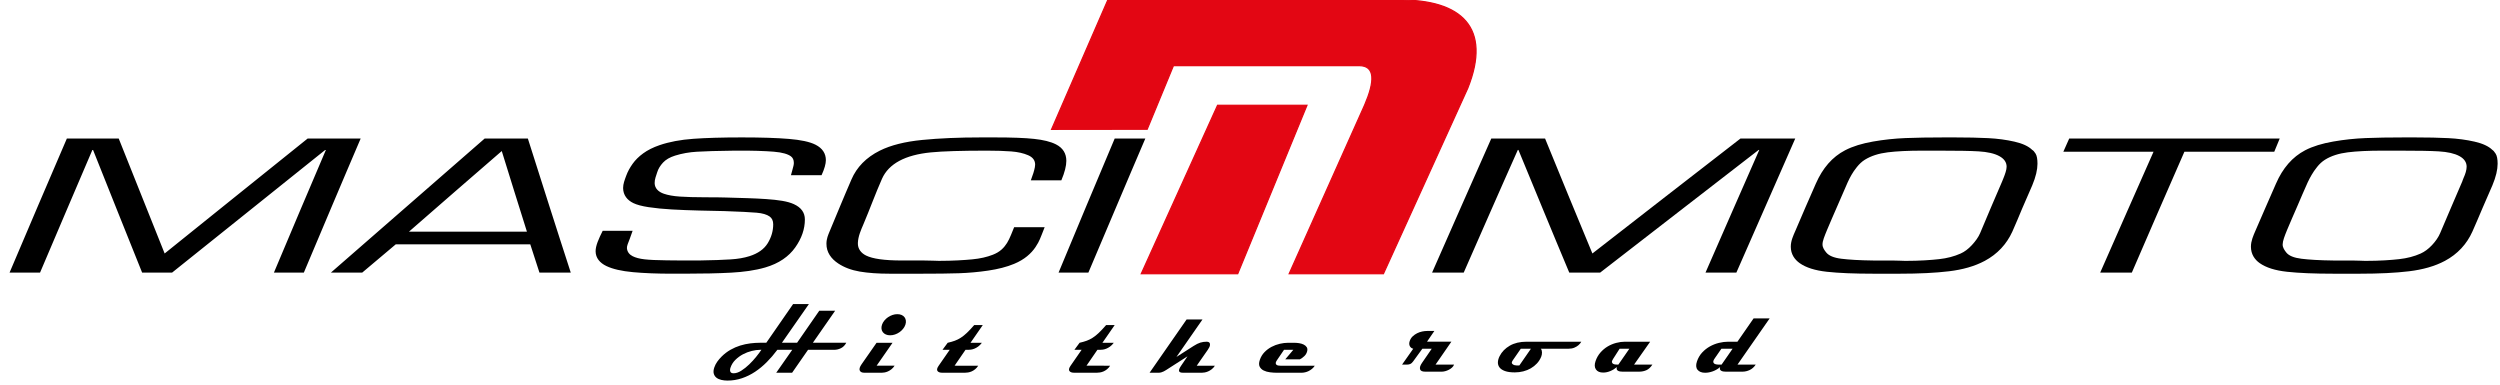 <?xml version="1.0" encoding="utf-8"?>
<!-- Generator: Adobe Illustrator 16.0.3, SVG Export Plug-In . SVG Version: 6.00 Build 0)  -->
<!DOCTYPE svg PUBLIC "-//W3C//DTD SVG 1.1//EN" "http://www.w3.org/Graphics/SVG/1.1/DTD/svg11.dtd">
<svg version="1.1" id="Livello_1" xmlns="http://www.w3.org/2000/svg" xmlns:xlink="http://www.w3.org/1999/xlink" x="0px" y="0px"
	 width="428.667px" height="66.014px" viewBox="0 0 428.667 66.014" enable-background="new 0 0 428.667 66.014"
	 xml:space="preserve">
<g>
	<path d="M412.345,23.561c0.543,0,1.085,0,1.646,0c2.263,0,4.207,0.042,5.815,0.124c1.59,0.081,3.105,0.281,4.507,0.603
		c1.385,0.318,2.413,0.792,3.049,1.421c0.149,0.082,0.337,0.296,0.561,0.647c0.225,0.352,0.337,0.925,0.337,1.718
		c0,0.996-0.279,2.24-0.897,3.709c-0.56,1.329-1.16,2.638-1.721,3.957c-0.562,1.317-1.114,2.647-1.702,3.954
		c-0.983,2.188-2.564,3.881-4.712,5.032c-1.762,0.943-3.835,1.506-6.153,1.788c-2.3,0.279-5.143,0.418-8.49,0.418
		c-1.477,0-2.954,0-4.413,0c-3.329,0-6.003-0.112-8.022-0.332c-2.058-0.224-3.59-0.717-4.676-1.475
		c-0.858-0.6-1.515-1.532-1.515-2.821c0-1.002,0.413-1.902,0.767-2.725c0.581-1.348,1.179-2.701,1.758-4.05
		c0.58-1.349,1.189-2.697,1.777-4.052c1.151-2.652,2.816-4.571,4.993-5.707c1.32-0.689,2.954-1.174,4.806-1.498
		c1.851-0.324,3.703-0.521,5.555-0.596C407.464,23.6,409.689,23.561,412.345,23.561 M411.279,25.831c-0.916,0-1.814,0-2.712,0
		c-2.469,0-4.47,0.096-6.003,0.288s-2.848,0.609-3.908,1.271c-0.51,0.319-0.954,0.741-1.347,1.232
		c-0.393,0.49-0.703,0.948-0.935,1.353c-0.236,0.413-0.479,0.843-0.692,1.318c-0.609,1.355-1.197,2.721-1.776,4.081
		c-0.58,1.36-1.2,2.711-1.758,4.081c-0.414,1.017-0.738,1.834-0.748,2.452c-0.009,0.559,0.324,1.007,0.617,1.381
		c0.436,0.556,1.309,0.919,2.6,1.078c1.327,0.164,3.123,0.273,5.423,0.301c1.065,0.013,2.132,0,3.217,0
		c1.047,0,1.83,0.065,2.318,0.065c2.506,0,4.433-0.145,5.798-0.297c1.383-0.154,2.614-0.478,3.684-0.96
		c0.67-0.302,1.316-0.77,1.945-1.439c0.623-0.664,1.098-1.348,1.402-2.059c0.63-1.471,1.271-2.957,1.889-4.433
		c0.617-1.477,1.282-2.955,1.907-4.438c0.03-0.071,0.086-0.284,0.225-0.603c0.142-0.324,0.28-0.652,0.374-0.996
		c0.093-0.341,0.149-0.65,0.149-0.914c0-0.762-0.408-1.375-1.234-1.825c-0.839-0.458-2.02-0.725-3.571-0.816
		C416.833,25.873,414.552,25.831,411.279,25.831z M360.113,46.745c1.516-3.454,3.049-6.909,4.563-10.362
		c1.515-3.454,3.048-6.908,4.582-10.362c-5.162,0-10.323,0-15.466,0c0.336-0.755,0.673-1.512,1.01-2.27c12.024,0,24.049,0,36.093,0
		c-0.318,0.757-0.636,1.515-0.936,2.27c-5.143,0-10.285,0-15.409,0c-1.515,3.454-3.03,6.908-4.525,10.362
		c-1.496,3.454-2.992,6.908-4.488,10.362C363.723,46.745,361.909,46.745,360.113,46.745z M333.465,23.561c0.543,0,1.085,0,1.627,0
		c2.263,0,4.208,0.042,5.816,0.124s3.104,0.283,4.507,0.603c1.402,0.32,2.412,0.792,3.048,1.421c0.169,0.082,0.363,0.292,0.58,0.647
		c0.213,0.348,0.317,0.925,0.317,1.718c0,0.996-0.279,2.24-0.897,3.709c-0.56,1.329-1.159,2.639-1.721,3.957
		c-0.561,1.318-1.09,2.65-1.683,3.954c-0.996,2.19-2.584,3.881-4.731,5.032c-1.761,0.943-3.814,1.507-6.134,1.788
		c-2.318,0.28-5.143,0.418-8.49,0.418c-1.478,0-2.955,0-4.433,0c-3.31,0-5.984-0.11-8.022-0.332
		c-2.038-0.222-3.587-0.72-4.656-1.475c-0.856-0.604-1.533-1.529-1.533-2.821c0-1.005,0.422-1.898,0.785-2.725
		c0.59-1.343,1.159-2.701,1.739-4.05s1.184-2.7,1.776-4.052c1.164-2.655,2.818-4.568,5.012-5.707
		c1.322-0.687,2.936-1.174,4.788-1.498c1.851-0.324,3.703-0.521,5.554-0.596C328.565,23.6,330.81,23.561,333.465,23.561z
		 M332.38,25.831c-0.916,0-1.813,0-2.711,0c-2.469,0-4.451,0.097-5.984,0.288c-1.553,0.193-2.85,0.606-3.927,1.271
		c-0.513,0.316-0.941,0.737-1.347,1.232c-0.398,0.486-0.699,0.94-0.936,1.353c-0.231,0.405-0.467,0.849-0.673,1.318
		c-0.598,1.36-1.197,2.721-1.776,4.081c-0.58,1.36-1.2,2.711-1.759,4.081c-0.414,1.017-0.767,1.833-0.767,2.452
		c0,0.563,0.331,1.001,0.636,1.381c0.443,0.551,1.291,0.917,2.6,1.078c1.31,0.161,3.104,0.273,5.424,0.301
		c1.065,0.013,2.132,0,3.216,0c1.048,0,1.831,0.065,2.319,0.065c2.487,0,4.413-0.144,5.797-0.297
		c1.384-0.153,2.598-0.475,3.685-0.96c0.671-0.299,1.311-0.774,1.926-1.439c0.619-0.669,1.116-1.348,1.421-2.059
		c0.631-1.471,1.254-2.957,1.871-4.433c0.617-1.477,1.282-2.955,1.907-4.438c0.029-0.071,0.112-0.281,0.243-0.603
		c0.13-0.32,0.253-0.655,0.355-0.996c0.103-0.344,0.168-0.65,0.168-0.914c0-0.762-0.413-1.367-1.253-1.825
		c-0.824-0.451-2.02-0.725-3.553-0.816C337.953,25.872,335.653,25.831,332.38,25.831z M245.553,46.745
		c1.683-3.831,3.385-7.666,5.067-11.496c1.684-3.83,3.385-7.665,5.087-11.498c3.067,0,6.134,0,9.22,0
		c1.347,3.286,2.692,6.574,4.039,9.858c1.347,3.283,2.712,6.571,4.077,9.855c4.226-3.284,8.453-6.572,12.679-9.855
		c4.227-3.284,8.472-6.572,12.717-9.858c3.123,0,6.246,0,9.388,0c-1.683,3.833-3.366,7.668-5.049,11.498
		c-1.684,3.831-3.366,7.666-5.05,11.496c-1.776,0-3.534,0-5.292,0c1.533-3.503,3.067-7.011,4.601-10.514
		c1.533-3.503,3.066-7.011,4.618-10.517c-0.037,0-0.074,0-0.111,0c-4.545,3.505-9.07,7.013-13.596,10.517
		c-4.525,3.503-9.051,7.011-13.577,10.514c-1.776,0-3.534,0-5.292,0c-1.459-3.503-2.937-7.011-4.376-10.514
		c-1.44-3.503-2.898-7.011-4.339-10.517c-0.037,0-0.075,0-0.112,0c-1.552,3.505-3.123,7.013-4.656,10.517
		c-1.533,3.502-3.086,7.011-4.619,10.514C249.162,46.745,247.348,46.745,245.553,46.745z"/>
	<path d="M191.135,23.75c1.75,0,3.501,0,5.251,0c-1.631,3.833-3.283,7.668-4.894,11.498s-3.262,7.666-4.873,11.496
		c-1.711,0-3.421,0-5.112,0c1.591-3.831,3.202-7.666,4.793-11.496C187.893,31.418,189.524,27.583,191.135,23.75 M176.754,30.92
		c0.02-0.107,0.101-0.338,0.239-0.689c0.14-0.356,0.25-0.712,0.338-1.058c0.09-0.351,0.16-0.668,0.16-0.952
		c0-0.72-0.398-1.255-1.194-1.603s-1.771-0.568-2.904-0.654c-1.133-0.086-2.506-0.133-4.157-0.133c-4.336,0-7.56,0.094-9.647,0.301
		c-4.376,0.435-7.198,1.932-8.354,4.518c-0.574,1.285-1.094,2.601-1.611,3.898c-0.517,1.297-1.02,2.609-1.571,3.893
		c-0.444,1.035-0.913,2.085-0.955,3.218c-0.038,1.014,0.556,1.734,1.393,2.152c1.132,0.567,3.163,0.853,6.106,0.853
		c1.253,0,2.506,0,3.779,0c1.213,0,2.087,0.065,2.626,0.065c2.427,0,4.336-0.13,5.708-0.259c1.373-0.129,2.524-0.398,3.521-0.788
		c0.595-0.232,1.098-0.526,1.512-0.899c0.402-0.363,0.697-0.746,0.935-1.129c0.239-0.387,0.457-0.844,0.676-1.374
		c0.218-0.526,0.398-0.965,0.537-1.318c1.73,0,3.481,0,5.231,0c-0.378,1-0.665,1.677-0.815,2.042
		c-0.148,0.361-0.391,0.827-0.756,1.37c-0.371,0.551-0.834,1.069-1.432,1.559c-0.596,0.488-1.329,0.935-2.228,1.309
		c-1.288,0.536-2.766,0.906-4.436,1.155c-1.651,0.247-3.341,0.398-5.032,0.456c-1.69,0.057-3.859,0.08-6.464,0.08
		c-1.81,0-3.6,0-5.391,0c-1.969,0-3.7-0.12-5.152-0.367c-1.452-0.248-2.678-0.72-3.679-1.383c-1.226-0.813-2.042-1.932-2.029-3.403
		c0.007-0.873,0.31-1.527,0.497-1.989c0.608-1.5,1.253-2.996,1.87-4.494s1.27-3,1.91-4.499c0.912-2.137,2.54-3.801,4.874-4.966
		c1.883-0.94,4.316-1.544,7.26-1.834c2.963-0.292,6.325-0.435,10.084-0.435c0.776,0,1.571,0,2.367,0
		c2.944,0,5.191,0.085,6.743,0.253c1.571,0.169,2.816,0.463,3.759,0.944c1.185,0.604,1.77,1.563,1.77,2.821
		c0,0.858-0.278,1.973-0.855,3.342C180.235,30.92,178.485,30.92,176.754,30.92z M127.207,23.561c3.362,0,6.047,0.089,8.056,0.257
		c2.009,0.168,3.553,0.478,4.575,0.996c1.187,0.602,1.771,1.507,1.771,2.648c0,0.628-0.238,1.486-0.736,2.575
		c-1.75,0-3.501,0-5.251,0c0.02-0.124,0.11-0.437,0.258-0.937c0.149-0.502,0.239-0.888,0.239-1.159c0-0.556-0.19-0.894-0.497-1.129
		c-0.493-0.376-1.432-0.68-2.944-0.801c-1.492-0.12-3.72-0.206-6.684-0.18c-3.003,0.026-5.172,0.112-6.484,0.185
		s-2.566,0.295-3.759,0.668c-0.896,0.281-1.59,0.681-2.068,1.201c-0.476,0.518-0.815,1.068-0.994,1.655
		c-0.179,0.584-0.455,1.2-0.438,1.872c0.023,0.913,0.679,1.501,1.591,1.813c0.698,0.239,1.611,0.408,2.745,0.483
		c1.134,0.076,2.567,0.117,4.316,0.12c1.73,0.002,2.924,0.018,3.561,0.04c1.452,0.05,2.725,0.082,3.759,0.112
		c1.054,0.031,2.108,0.086,3.143,0.155c1.034,0.068,1.949,0.168,2.745,0.301c0.795,0.133,1.472,0.323,2.009,0.568
		c1.272,0.582,1.89,1.46,1.89,2.629c0,1.636-0.545,3.229-1.651,4.793c-1.102,1.559-2.792,2.747-5.132,3.433
		c-1.758,0.515-3.74,0.779-5.868,0.895c-2.148,0.117-4.853,0.178-8.155,0.178c-0.656,0-1.313,0-1.949,0
		c-2.546,0-4.774-0.084-6.723-0.264c-1.93-0.178-3.466-0.524-4.575-1.059c-1.099-0.53-1.819-1.369-1.83-2.508
		c-0.009-0.96,0.518-2.131,1.214-3.526c1.71,0,3.421,0,5.131,0c-0.079,0.25-0.239,0.715-0.497,1.391
		c-0.258,0.675-0.507,1.198-0.478,1.589c0.051,0.67,0.459,1.11,0.975,1.374c0.499,0.256,1.194,0.441,2.049,0.538
		c0.855,0.097,2.128,0.155,3.779,0.173c1.67,0.018,2.506,0.025,2.526,0.025c1.014,0,2.029,0.014,3.063,0
		c2.367-0.032,4.177-0.108,5.39-0.185c1.233-0.078,2.288-0.257,3.222-0.552c1.453-0.458,2.516-1.201,3.143-2.231
		c0.625-1.028,0.935-2.11,0.935-3.23c0-0.619-0.21-1.054-0.616-1.344c-0.469-0.334-1.213-0.564-2.228-0.65
		c-1.034-0.087-2.864-0.19-5.51-0.275c-1.213-0.039-2.646-0.055-4.296-0.096c-1.651-0.041-3.222-0.101-4.714-0.185
		c-1.492-0.084-2.825-0.216-3.998-0.393c-1.174-0.176-2.045-0.419-2.625-0.701c-1.031-0.501-1.738-1.349-1.75-2.576
		c-0.007-0.716,0.278-1.421,0.537-2.131c0.258-0.708,0.638-1.388,1.094-2.026c0.459-0.644,1.053-1.238,1.81-1.79
		c0.754-0.549,1.689-1.027,2.825-1.414c1.668-0.568,3.581-0.925,5.768-1.084C121.021,23.646,123.826,23.561,127.207,23.561z
		 M83.11,23.75c2.466,0,4.933,0,7.399,0c1.213,3.833,2.447,7.668,3.66,11.498c1.213,3.831,2.466,7.666,3.699,11.496
		c-1.79,0-3.58,0-5.37,0c-0.537-1.615-1.054-3.229-1.571-4.845c-7.698,0-15.396,0-23.073,0c-1.929,1.615-3.839,3.23-5.749,4.845
		c-1.79,0-3.58,0-5.37,0c4.396-3.831,8.792-7.666,13.188-11.496C74.318,31.418,78.714,27.583,83.11,23.75z M70.122,39.724
		c6.743,0,13.486,0,20.229,0c-0.736-2.304-1.452-4.608-2.168-6.913c-0.716-2.304-1.432-4.608-2.148-6.913
		c-2.666,2.304-5.331,4.609-7.976,6.913C75.413,35.116,72.767,37.42,70.122,39.724z M1.639,46.745
		C3.27,42.914,4.9,39.079,6.532,35.249c1.631-3.83,3.282-7.665,4.933-11.498c2.964,0,5.928,0,8.891,0
		c1.313,3.286,2.625,6.574,3.938,9.858c1.313,3.283,2.625,6.571,3.938,9.855c4.078-3.284,8.175-6.572,12.252-9.855
		c4.078-3.284,8.175-6.572,12.272-9.858c3.023,0,6.046,0,9.09,0c-1.631,3.833-3.282,7.668-4.893,11.498
		c-1.611,3.83-3.242,7.666-4.854,11.496c-1.71,0-3.421,0-5.131,0c1.472-3.503,2.964-7.011,4.436-10.514
		c1.472-3.503,2.983-7.011,4.475-10.517c-0.04,0-0.079,0-0.119,0c-4.376,3.505-8.752,7.013-13.127,10.517
		c-4.376,3.503-8.752,7.011-13.128,10.514c-1.711,0-3.421,0-5.132,0c-1.412-3.503-2.825-7.011-4.217-10.514
		c-1.392-3.503-2.804-7.011-4.197-10.517c-0.04,0-0.08,0-0.119,0c-1.512,3.505-3.004,7.013-4.496,10.517
		c-1.492,3.503-2.983,7.011-4.476,10.514C5.12,46.745,3.369,46.745,1.639,46.745z"/>
	<path fill-rule="evenodd" clip-rule="evenodd" fill="#E30613" d="M196.704,22.158l-16.39,0.021L189.958,0h49.85
		c10.885-0.083,15.984,4.788,11.868,15.108l-14.465,31.824h-16.154l12.939-28.931c1.73-4.014,1.862-6.759-0.965-6.75h-31.825
		L196.704,22.158z"/>
	<path fill="none" stroke="#E30613" stroke-width="0.216" stroke-miterlimit="22.926" d="M196.704,22.158l-16.39,0.021L189.958,0
		h49.85c10.885-0.083,15.984,4.788,11.868,15.108l-14.465,31.824h-16.154l12.939-28.931c1.73-4.014,1.862-6.759-0.965-6.75h-31.825
		L196.704,22.158z"/>
	<polygon fill-rule="evenodd" clip-rule="evenodd" fill="#E30613" points="212.226,46.932 195.697,46.932 208.776,18.052 
		224.099,18.052 	"/>
	<polygon fill="none" stroke="#E30613" stroke-width="0.216" stroke-miterlimit="22.926" points="212.226,46.932 195.697,46.932 
		208.776,18.052 224.099,18.052 	"/>
	<path d="M167.733,62.706c-0.157,0.248-0.334,0.451-0.533,0.611c-0.199,0.16-0.401,0.284-0.606,0.372
		c-0.206,0.088-0.409,0.147-0.61,0.178c-0.201,0.031-0.385,0.046-0.549,0.046h-3.854c-0.412,0-0.69-0.101-0.833-0.302
		c-0.143-0.201-0.074-0.503,0.208-0.905l1.888-2.724h-1.238l0.891-1.207c0.458-0.104,0.864-0.219,1.217-0.348
		c0.353-0.129,0.699-0.302,1.036-0.519c0.337-0.216,0.685-0.495,1.043-0.835c0.358-0.341,0.775-0.784,1.25-1.331h1.47l-2.101,3.033
		h1.95c-0.208,0.278-0.425,0.498-0.65,0.658c-0.225,0.16-0.444,0.281-0.658,0.364s-0.409,0.134-0.586,0.155
		c-0.177,0.021-0.317,0.031-0.421,0.031h-0.495l-1.872,2.724H167.733z M153.391,62.706c-0.156,0.247-0.337,0.451-0.541,0.611
		c-0.204,0.16-0.407,0.284-0.607,0.371c-0.2,0.088-0.393,0.147-0.579,0.178c-0.186,0.031-0.341,0.046-0.465,0.046h-2.987
		c-0.413,0-0.677-0.126-0.792-0.379s-0.011-0.611,0.313-1.076l2.57-3.684l2.739,0l-2.732,3.931H153.391z M155.243,55.68
		c-0.084,0.248-0.216,0.482-0.395,0.705c-0.178,0.222-0.386,0.415-0.623,0.58s-0.492,0.294-0.767,0.387
		c-0.274,0.093-0.55,0.139-0.829,0.14c-0.279,0-0.523-0.047-0.734-0.14c-0.211-0.093-0.381-0.222-0.511-0.387
		s-0.208-0.359-0.236-0.58c-0.027-0.222,0.001-0.457,0.085-0.705c0.084-0.248,0.216-0.482,0.395-0.704s0.389-0.416,0.631-0.581
		c0.242-0.165,0.5-0.294,0.774-0.387c0.274-0.093,0.55-0.139,0.829-0.139c0.278,0,0.523,0.046,0.734,0.139s0.378,0.222,0.502,0.387
		c0.125,0.165,0.2,0.359,0.228,0.581S155.327,55.432,155.243,55.68z M130.334,59.982c-0.433,0-0.912,0.064-1.435,0.193
		c-0.524,0.129-1.025,0.32-1.503,0.573s-0.911,0.57-1.299,0.952s-0.668,0.826-0.84,1.331c-0.095,0.278-0.104,0.511-0.028,0.696
		c0.076,0.186,0.264,0.279,0.563,0.279c0.413,0,0.854-0.15,1.322-0.449c0.468-0.299,0.921-0.66,1.359-1.083
		c0.438-0.423,0.841-0.864,1.209-1.323c0.368-0.459,0.658-0.849,0.87-1.168H130.334z M145.107,58.775
		c-0.23,0.433-0.534,0.743-0.912,0.929c-0.378,0.186-0.768,0.278-1.171,0.278h-4.472l-2.732,3.931h-2.724l2.747-3.931h-2.553
		c-0.569,0.763-1.172,1.465-1.808,2.104s-1.307,1.194-2.014,1.664c-0.707,0.469-1.457,0.838-2.25,1.106s-1.623,0.402-2.489,0.402
		c-0.361,0-0.709-0.039-1.044-0.116c-0.335-0.078-0.614-0.204-0.838-0.379c-0.224-0.176-0.377-0.408-0.459-0.697
		s-0.051-0.645,0.093-1.068c0.116-0.34,0.284-0.666,0.502-0.975c0.219-0.309,0.469-0.603,0.75-0.882
		c0.468-0.464,0.974-0.851,1.518-1.161s1.101-0.552,1.671-0.728c0.57-0.175,1.144-0.299,1.721-0.371
		c0.576-0.072,1.128-0.108,1.654-0.108h1.099l4.599-6.639h2.708l-4.629,6.639h2.6l3.806-5.494h2.723l-3.821,5.494H145.107z"/>
	<path d="M225.443,62.706c-0.132,0.207-0.288,0.384-0.468,0.534c-0.181,0.149-0.373,0.276-0.578,0.379
		c-0.205,0.104-0.417,0.178-0.634,0.225s-0.424,0.07-0.619,0.07h-4.209c-0.372,0-0.763-0.026-1.173-0.078
		c-0.411-0.051-0.772-0.155-1.086-0.31s-0.542-0.376-0.687-0.665c-0.144-0.29-0.133-0.676,0.032-1.161
		c0.172-0.505,0.437-0.944,0.796-1.315c0.359-0.371,0.765-0.676,1.217-0.913c0.452-0.237,0.924-0.413,1.417-0.526
		c0.493-0.114,0.956-0.17,1.389-0.17h1.099c0.237,0,0.501,0.021,0.792,0.062c0.29,0.041,0.553,0.119,0.787,0.232
		c0.234,0.113,0.415,0.265,0.541,0.456s0.148,0.436,0.066,0.735c-0.084,0.309-0.242,0.575-0.473,0.797
		c-0.229,0.222-0.482,0.405-0.76,0.549h-2.507l1.374-1.625h-1.594l-1.241,1.826c-0.125,0.186-0.185,0.338-0.179,0.457
		c0.006,0.119,0.049,0.212,0.129,0.279s0.184,0.111,0.311,0.131c0.127,0.021,0.248,0.031,0.361,0.031H225.443z M208.315,62.706
		c-0.156,0.247-0.339,0.451-0.549,0.611c-0.209,0.16-0.417,0.284-0.622,0.372c-0.205,0.088-0.403,0.147-0.594,0.178
		c-0.191,0.031-0.349,0.046-0.473,0.046h-3.219c-0.412,0-0.642-0.098-0.689-0.294c-0.046-0.196,0.072-0.501,0.358-0.914l1.09-1.609
		l-3.665,2.353c-0.135,0.093-0.27,0.17-0.404,0.232c-0.125,0.062-0.261,0.116-0.412,0.163c-0.15,0.046-0.302,0.069-0.457,0.069
		h-1.563l6.345-9.13h2.724l-4.463,6.422l2.949-1.888c0.436-0.278,0.82-0.469,1.154-0.572c0.334-0.104,0.708-0.155,1.121-0.155
		c0.042,0,0.115,0.013,0.219,0.039s0.188,0.085,0.249,0.178c0.061,0.093,0.078,0.232,0.05,0.417
		c-0.027,0.186-0.153,0.444-0.379,0.774c-0.282,0.402-0.544,0.779-0.788,1.129c-0.215,0.299-0.426,0.601-0.633,0.906
		c-0.207,0.304-0.361,0.529-0.461,0.673H208.315z M190.352,62.706c-0.156,0.247-0.334,0.451-0.533,0.611
		c-0.199,0.16-0.401,0.283-0.606,0.371c-0.205,0.087-0.409,0.147-0.61,0.178c-0.201,0.031-0.384,0.046-0.549,0.046l-3.854,0
		c-0.413,0-0.69-0.101-0.834-0.302c-0.143-0.201-0.073-0.503,0.208-0.905l1.887-2.724h-1.238l0.891-1.207
		c0.458-0.104,0.864-0.219,1.217-0.349c0.354-0.128,0.699-0.301,1.036-0.518c0.337-0.216,0.685-0.495,1.043-0.835
		c0.358-0.341,0.775-0.784,1.25-1.331h1.47l-2.101,3.033h1.95c-0.208,0.279-0.425,0.498-0.65,0.658
		c-0.225,0.16-0.444,0.281-0.658,0.364c-0.213,0.083-0.409,0.134-0.586,0.155s-0.317,0.031-0.42,0.031l-0.496,0l-1.872,2.723
		L190.352,62.706z"/>
	<path d="M295.163,59.796l-1.126,1.625c-0.22,0.31-0.304,0.542-0.253,0.696c0.05,0.155,0.159,0.261,0.325,0.317
		s0.357,0.085,0.574,0.085c0.217,0,0.388,0,0.511,0l1.888-2.724L295.163,59.796z M301.045,62.521
		c-0.279,0.423-0.621,0.73-1.026,0.921c-0.405,0.19-0.819,0.286-1.243,0.286h-2.878c-0.124,0-0.254-0.01-0.392-0.03
		c-0.138-0.021-0.259-0.06-0.363-0.117c-0.104-0.057-0.178-0.137-0.22-0.24s-0.035-0.237,0.021-0.402
		c-0.377,0.32-0.792,0.563-1.245,0.728c-0.454,0.165-0.892,0.248-1.315,0.248c-0.598,0-1.035-0.17-1.312-0.511
		c-0.275-0.341-0.309-0.82-0.098-1.439c0.2-0.588,0.496-1.094,0.888-1.517c0.392-0.423,0.833-0.771,1.323-1.045
		s1.009-0.477,1.555-0.611c0.546-0.134,1.077-0.201,1.593-0.201h1.579l2.769-3.993h2.754l-5.516,7.924H301.045z M277.71,59.796
		l-1.128,1.765c-0.152,0.237-0.215,0.42-0.187,0.549c0.028,0.129,0.104,0.225,0.228,0.287c0.123,0.062,0.269,0.098,0.435,0.108
		c0.167,0.01,0.313,0.016,0.436,0.016l1.888-2.724H277.71z M283.328,62.521c-0.303,0.464-0.643,0.781-1.021,0.952
		c-0.378,0.17-0.794,0.255-1.248,0.255l-2.863,0c-0.123,0-0.254-0.01-0.392-0.031c-0.138-0.021-0.258-0.059-0.362-0.116
		c-0.105-0.057-0.179-0.136-0.221-0.24c-0.042-0.103-0.035-0.237,0.021-0.402c-0.36,0.299-0.743,0.531-1.15,0.696
		c-0.407,0.166-0.807,0.248-1.199,0.248c-0.588,0-1.003-0.181-1.247-0.542c-0.243-0.361-0.264-0.836-0.063-1.424
		c0.189-0.557,0.467-1.044,0.831-1.462c0.363-0.418,0.772-0.763,1.227-1.037c0.455-0.273,0.943-0.479,1.465-0.619
		c0.522-0.139,1.03-0.209,1.526-0.209h4.317l-2.763,3.931H283.328z M260.767,59.796l-1.339,1.935
		c-0.198,0.278-0.252,0.482-0.162,0.611s0.229,0.219,0.418,0.271c0.22,0.052,0.499,0.067,0.836,0.047l1.98-2.863H260.767z
		 M271.145,58.589c-0.129,0.227-0.295,0.428-0.499,0.604c-0.177,0.155-0.407,0.294-0.692,0.418c-0.284,0.124-0.628,0.186-1.03,0.186
		h-4.735c0.071,0.062,0.124,0.15,0.157,0.263c0.034,0.113,0.052,0.235,0.055,0.364c0.002,0.129-0.009,0.26-0.034,0.395
		c-0.024,0.134-0.061,0.253-0.105,0.356c-0.179,0.433-0.422,0.815-0.73,1.145c-0.309,0.331-0.659,0.609-1.051,0.836
		s-0.822,0.399-1.291,0.519c-0.469,0.118-0.95,0.178-1.445,0.178c-0.702,0-1.267-0.077-1.693-0.232s-0.738-0.361-0.935-0.619
		c-0.195-0.258-0.288-0.555-0.277-0.89c0.012-0.335,0.109-0.684,0.294-1.045c0.377-0.743,0.958-1.341,1.742-1.795
		c0.783-0.454,1.748-0.681,2.894-0.681H271.145z M249.319,62.521c-0.063,0.186-0.177,0.353-0.342,0.502
		c-0.164,0.15-0.347,0.276-0.547,0.379s-0.405,0.183-0.616,0.24c-0.21,0.057-0.397,0.085-0.563,0.085h-2.894
		c-0.495,0-0.783-0.139-0.864-0.417c-0.08-0.279,0.024-0.629,0.313-1.052l1.689-2.461h-1.609l-1.573,2.167
		c-0.16,0.227-0.325,0.377-0.494,0.449c-0.169,0.072-0.372,0.108-0.609,0.109l-0.805,0l1.918-2.724
		c-0.284-0.072-0.483-0.229-0.597-0.472c-0.114-0.243-0.116-0.523-0.008-0.844c0.109-0.32,0.278-0.588,0.507-0.805
		s0.483-0.395,0.762-0.534c0.28-0.14,0.572-0.24,0.877-0.302c0.305-0.062,0.592-0.092,0.859-0.092l1.223,0l-1.262,1.842h4.179
		l-2.717,3.931H249.319z"/>
</g>
</svg>
